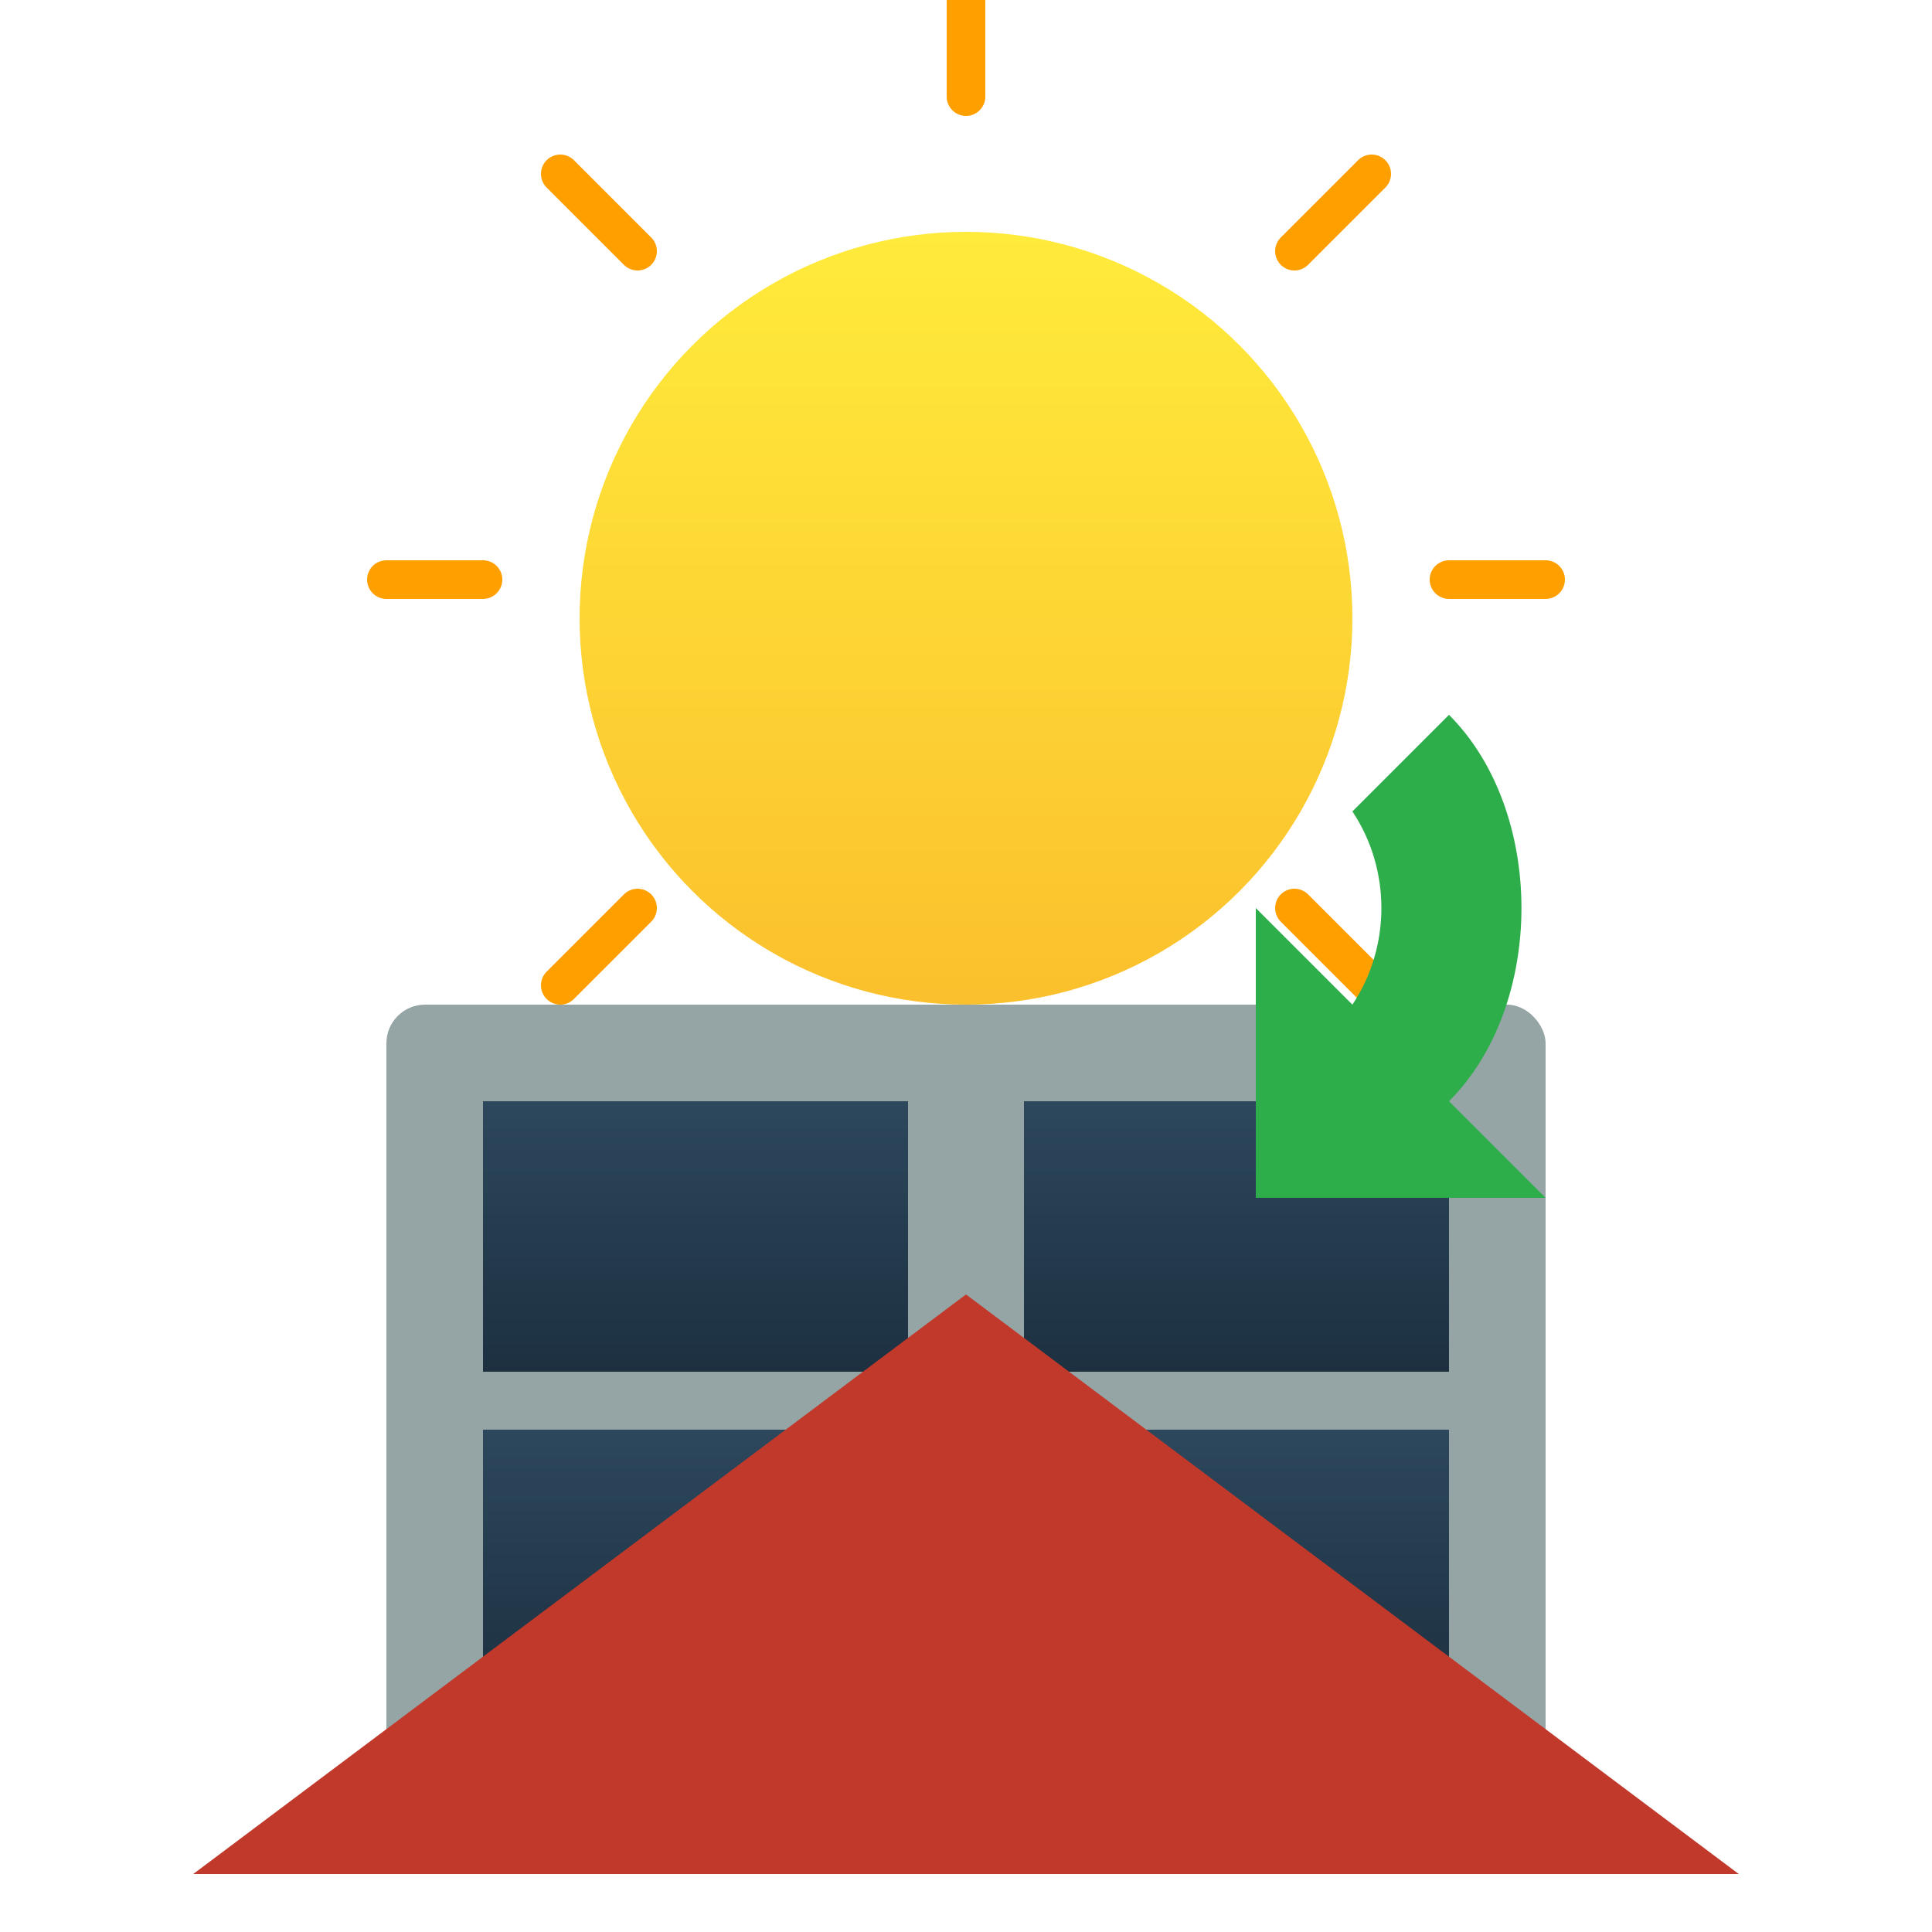 <svg xmlns="http://www.w3.org/2000/svg" viewBox="0 0 100 100">
  <defs>
    <linearGradient id="solar-panel-gradient" x1="0%" y1="0%" x2="0%" y2="100%">
      <stop offset="0%" stop-color="#2c3e50" />
      <stop offset="100%" stop-color="#1a2530" />
    </linearGradient>
    <linearGradient id="sun-gradient" x1="0%" y1="0%" x2="0%" y2="100%">
      <stop offset="0%" stop-color="#FFEB3B" />
      <stop offset="100%" stop-color="#FBC02D" />
    </linearGradient>
    <filter id="shadow" x="-10%" y="-10%" width="120%" height="120%">
      <feGaussianBlur in="SourceAlpha" stdDeviation="2" />
      <feOffset dx="0" dy="2" result="offsetblur" />
      <feComponentTransfer>
        <feFuncA type="linear" slope="0.3" />
      </feComponentTransfer>
      <feMerge>
        <feMergeNode />
        <feMergeNode in="SourceGraphic" />
      </feMerge>
    </filter>
  </defs>
  
  <!-- Background Sun -->
  <circle cx="50" cy="30" r="20" fill="url(#sun-gradient)" filter="url(#shadow)" />
  
  <!-- Sun Rays -->
  <g stroke="#FFA000" stroke-width="2" stroke-linecap="round">
    <line x1="50" y1="5" x2="50" y2="0" />
    <line x1="50" y1="55" x2="50" y2="60" />
    <line x1="25" y1="30" x2="20" y2="30" />
    <line x1="75" y1="30" x2="80" y2="30" />
    <line x1="33" y1="13" x2="29" y2="9" />
    <line x1="67" y1="47" x2="71" y2="51" />
    <line x1="33" y1="47" x2="29" y2="51" />
    <line x1="67" y1="13" x2="71" y2="9" />
  </g>
  
  <!-- Solar Panel -->
  <g filter="url(#shadow)" transform="translate(20, 50)">
    <!-- Panel Frame -->
    <rect x="0" y="0" width="60" height="40" rx="2" fill="#95a5a6" />
    
    <!-- Panel Grid -->
    <g>
      <rect x="5" y="5" width="22" height="14" fill="url(#solar-panel-gradient)" />
      <rect x="33" y="5" width="22" height="14" fill="url(#solar-panel-gradient)" />
      <rect x="5" y="22" width="22" height="14" fill="url(#solar-panel-gradient)" />
      <rect x="33" y="22" width="22" height="14" fill="url(#solar-panel-gradient)" />
    </g>
    
    <!-- Panel Reflections -->
    <path d="M5,5 L27,5 L27,19 L5,19 Z" fill="#3498db" fill-opacity="0.1" />
    <path d="M33,5 L55,5 L55,19 L33,19 Z" fill="#3498db" fill-opacity="0.1" />
    <path d="M5,22 L27,22 L27,36 L5,36 Z" fill="#3498db" fill-opacity="0.1" />
    <path d="M33,22 L55,22 L55,36 L33,36 Z" fill="#3498db" fill-opacity="0.1" />
  </g>
  
  <!-- House Roof (panel is mounted on) -->
  <path d="M10,95 L50,65 L90,95 Z" fill="#c0392b" filter="url(#shadow)" />
  
  <!-- Energy Arrow (showing energy flow) -->
  <path d="M75,35 C80,40 80,50 75,55 L80,60 L65,60 L65,45 L70,50 C72,47 72,43 70,40 Z" fill="#2EAE4A" filter="url(#shadow)" />
</svg>
